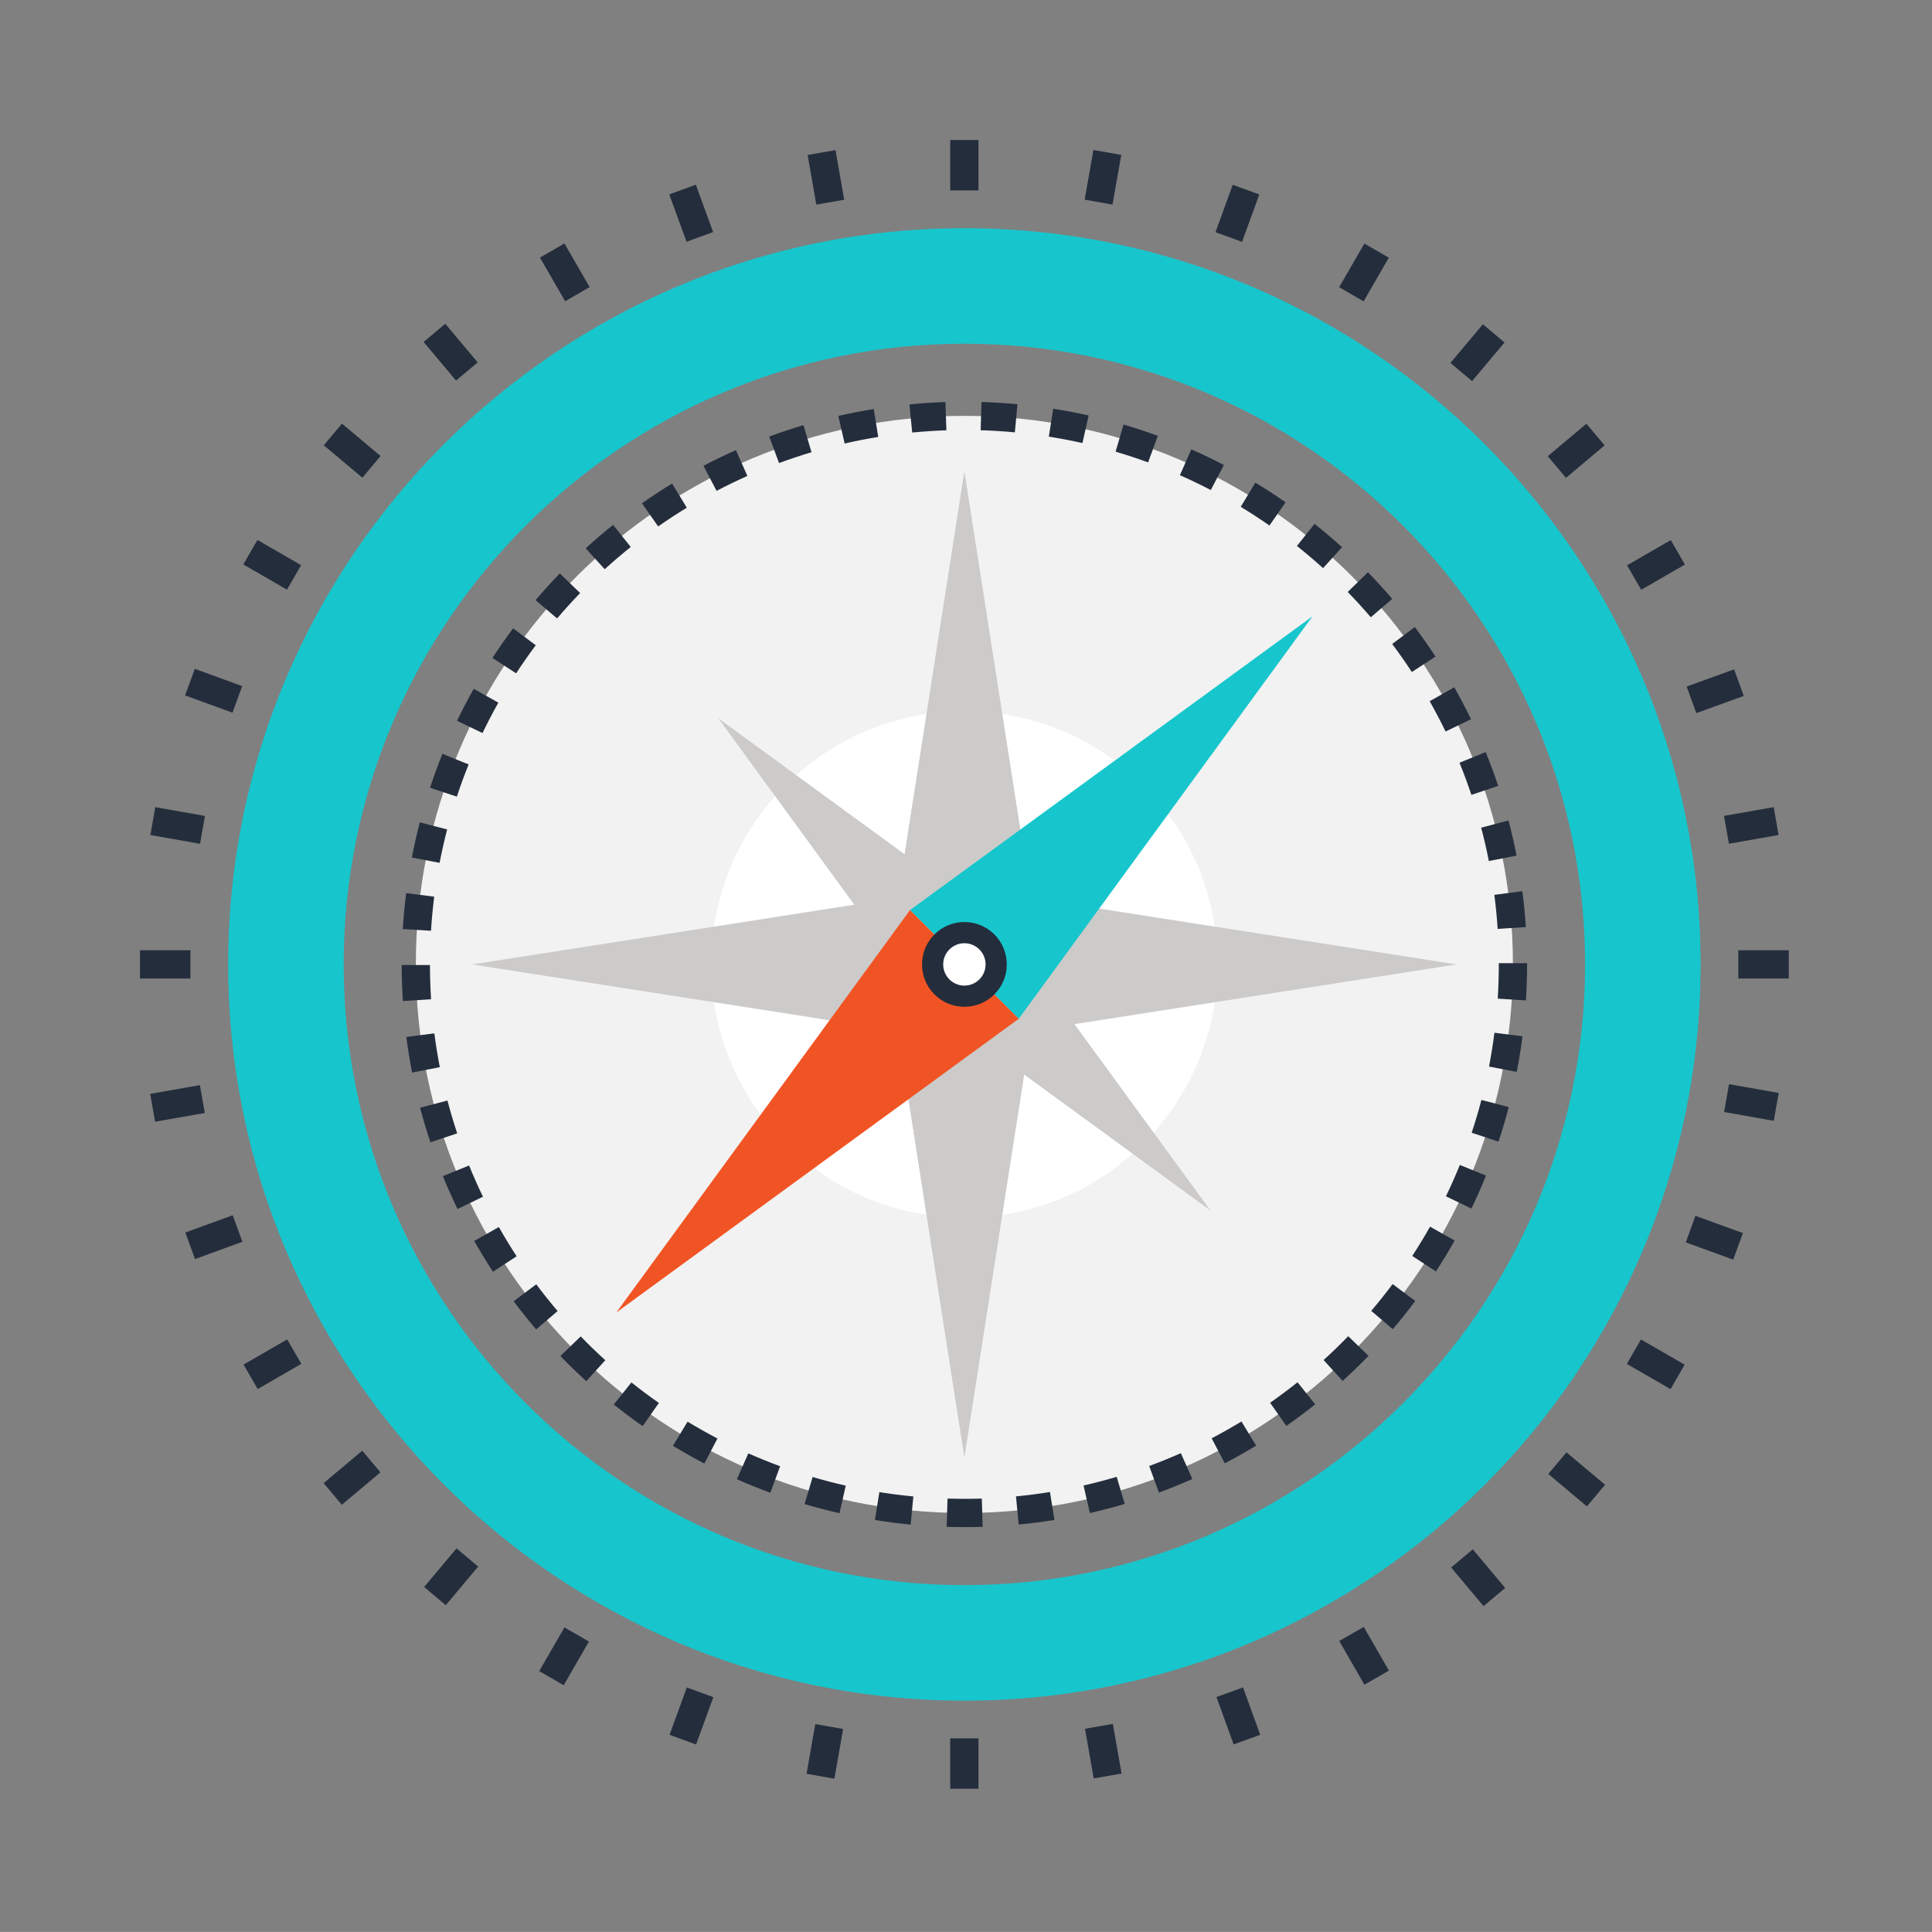 <svg xmlns="http://www.w3.org/2000/svg" xmlns:xlink="http://www.w3.org/1999/xlink" width="137.99" height="137.988" xml:space="preserve">
<rect width="100%" height="100%" fill="#808080" stroke="none"/>
<desc>Created with Fabric.js 1.6.0-rc.1</desc>
<defs></defs>
<g style="stroke: none; stroke-width: 1; stroke-dasharray: none; stroke-linecap: butt; stroke-linejoin: miter; stroke-miterlimit: 10; fill: none; fill-rule: nonzero; opacity: 1;" transform="translate(10 10) scale(0.23 0.23)">
  <path d="M 426.337 256.009 c 0 94.08 -76.26 170.35 -170.337 170.35 S 85.652 350.086 85.652 256.009 c 0 -94.075 76.27 -170.348 170.348 -170.348 S 426.337 161.931 426.337 256.009 z" style="stroke: none; stroke-width: 1; stroke-dasharray: none; stroke-linecap: butt; stroke-linejoin: miter; stroke-miterlimit: 10; fill: #F2F2F2; fill-rule: nonzero; opacity: 1;" transform=" matrix(1 0 0 1 0 0) " stroke-linecap="round"></path>
  <path d="M 334.623 256.009 c 0 43.418 -35.197 78.625 -78.62 78.625 c -43.42 0 -78.623 -35.208 -78.623 -78.625 c 0 -43.415 35.203 -78.62 78.623 -78.62 C 299.425 177.386 334.623 212.594 334.623 256.009 z" style="stroke: none; stroke-width: 1; stroke-dasharray: none; stroke-linecap: butt; stroke-linejoin: miter; stroke-miterlimit: 10; fill: #FFFFFF; fill-rule: nonzero; opacity: 1;" transform=" matrix(1 0 0 1 0 0) " stroke-linecap="round"></path>
  <polygon points="256,103.14 232.12,256.01 256,408.88 279.88,256.01 " style="stroke: none; stroke-width: 1; stroke-dasharray: none; stroke-linecap: butt; stroke-linejoin: miter; stroke-miterlimit: 10; fill: #CCCBCA; fill-rule: nonzero; opacity: 1;" transform="  matrix(1 0 0 1 0 0) "></polygon>
  <polygon points="256,103.14 232.12,256.01 256,408.88 279.88,256.01 " style="stroke: none; stroke-width: 1; stroke-dasharray: none; stroke-linecap: butt; stroke-linejoin: miter; stroke-miterlimit: 10; fill: #CCCBCA; fill-rule: nonzero; opacity: 1;" transform="  matrix(1 0 0 1 0 0) "></polygon>
  <polygon points="103.13,256.01 256,279.89 408.86,256.01 256,232.13 " style="stroke: none; stroke-width: 1; stroke-dasharray: none; stroke-linecap: butt; stroke-linejoin: miter; stroke-miterlimit: 10; fill: #CCCBCA; fill-rule: nonzero; opacity: 1;" transform="  matrix(1 0 0 1 0 0) "></polygon>
  <polygon points="179.57,179.57 244.06,267.95 332.43,332.44 267.94,244.07 " style="stroke: none; stroke-width: 1; stroke-dasharray: none; stroke-linecap: butt; stroke-linejoin: miter; stroke-miterlimit: 10; fill: #CCCBCA; fill-rule: nonzero; opacity: 1;" transform="  matrix(1 0 0 1 0 0) "></polygon>
  <polygon points="179.57,332.44 267.94,267.95 332.43,179.57 244.06,244.07 " style="stroke: none; stroke-width: 1; stroke-dasharray: none; stroke-linecap: butt; stroke-linejoin: miter; stroke-miterlimit: 10; fill: #CCCBCA; fill-rule: nonzero; opacity: 1;" transform="  matrix(1 0 0 1 0 0) "></polygon>
  <polygon points="364.1,147.91 239.11,239.13 272.88,272.89 " style="stroke: none; stroke-width: 1; stroke-dasharray: none; stroke-linecap: butt; stroke-linejoin: miter; stroke-miterlimit: 10; fill: #16C6CC; fill-rule: nonzero; opacity: 1;" transform="  matrix(1 0 0 1 0 0) "></polygon>
  <polygon points="147.9,364.11 272.88,272.89 239.11,239.13 " style="stroke: none; stroke-width: 1; stroke-dasharray: none; stroke-linecap: butt; stroke-linejoin: miter; stroke-miterlimit: 10; fill: #F15424; fill-rule: nonzero; opacity: 1;" transform="  matrix(1 0 0 1 0 0) "></polygon>
  <path d="M 265.311 265.32 c -5.151 5.138 -13.476 5.138 -18.616 0 c -5.138 -5.146 -5.138 -13.473 0 -18.621 c 5.143 -5.138 13.468 -5.138 18.616 0 C 270.454 251.846 270.454 260.174 265.311 265.32 z" style="stroke: none; stroke-width: 1; stroke-dasharray: none; stroke-linecap: butt; stroke-linejoin: miter; stroke-miterlimit: 10; fill: #242D3C; fill-rule: nonzero; opacity: 1;" transform=" matrix(1 0 0 1 0 0) " stroke-linecap="round"></path>
  <path d="M 260.652 260.66 c -2.568 2.57 -6.738 2.57 -9.303 0 c -2.573 -2.568 -2.573 -6.74 0 -9.303 c 2.565 -2.573 6.735 -2.573 9.303 0 C 263.229 253.922 263.229 258.093 260.652 260.66 z" style="stroke: none; stroke-width: 1; stroke-dasharray: none; stroke-linecap: butt; stroke-linejoin: miter; stroke-miterlimit: 10; fill: #FFFFFF; fill-rule: nonzero; opacity: 1;" transform=" matrix(1 0 0 1 0 0) " stroke-linecap="round"></path>
  <path d="M 256 484.632 c -126.065 0 -228.626 -102.559 -228.626 -228.623 C 27.374 129.947 129.935 27.388 256 27.388 s 228.621 102.559 228.621 228.621 C 484.623 382.073 382.065 484.632 256 484.632 z M 256 63.254 c -106.291 0 -192.758 86.469 -192.758 192.755 S 149.709 448.764 256 448.764 c 106.278 0 192.747 -86.469 192.747 -192.755 C 448.748 149.723 362.281 63.254 256 63.254 z" style="stroke: none; stroke-width: 1; stroke-dasharray: none; stroke-linecap: butt; stroke-linejoin: miter; stroke-miterlimit: 10; fill: #16C6CC; fill-rule: nonzero; opacity: 1;" transform=" matrix(1 0 0 1 0 0) " stroke-linecap="round"></path>
  <rect x="251.6" y="0.01" rx="0" ry="0" width="8.78" height="15.64" style="stroke: none; stroke-width: 1; stroke-dasharray: none; stroke-linecap: butt; stroke-linejoin: miter; stroke-miterlimit: 10; fill: #242D3C; fill-rule: nonzero; opacity: 1;" transform=" matrix(1 0 0 1 0 0) "></rect>
  <rect x="205.09" y="7.23" rx="0" ry="0" width="15.65" height="8.78" style="stroke: none; stroke-width: 1; stroke-dasharray: none; stroke-linecap: butt; stroke-linejoin: miter; stroke-miterlimit: 10; fill: #242D3C; fill-rule: nonzero; opacity: 1;" transform=" matrix(-0.173 -0.985 0.985 -0.173 238.386 223.33) "></rect>
  <rect x="163.28" y="18.41" rx="0" ry="0" width="15.65" height="8.78" style="stroke: none; stroke-width: 1; stroke-dasharray: none; stroke-linecap: butt; stroke-linejoin: miter; stroke-miterlimit: 10; fill: #242D3C; fill-rule: nonzero; opacity: 1;" transform=" matrix(-0.342 -0.94 0.94 -0.342 208.244 191.372) "></rect>
  <rect x="124.09" y="36.7" rx="0" ry="0" width="15.65" height="8.78" style="stroke: none; stroke-width: 1; stroke-dasharray: none; stroke-linecap: butt; stroke-linejoin: miter; stroke-miterlimit: 10; fill: #242D3C; fill-rule: nonzero; opacity: 1;" transform=" matrix(-0.5 -0.866 0.866 -0.5 162.285 175.88) "></rect>
  <rect x="88.65" y="61.5" rx="0" ry="0" width="15.65" height="8.78" style="stroke: none; stroke-width: 1; stroke-dasharray: none; stroke-linecap: butt; stroke-linejoin: miter; stroke-miterlimit: 10; fill: #242D3C; fill-rule: nonzero; opacity: 1;" transform=" matrix(-0.643 -0.766 0.766 -0.643 108.028 182.152) "></rect>
  <rect x="58.08" y="92.1" rx="0" ry="0" width="15.65" height="8.78" style="stroke: none; stroke-width: 1; stroke-dasharray: none; stroke-linecap: butt; stroke-linejoin: miter; stroke-miterlimit: 10; fill: #242D3C; fill-rule: nonzero; opacity: 1;" transform=" matrix(-0.766 -0.643 0.643 -0.766 54.324 212.758) "></rect>
  <rect x="33.26" y="127.53" rx="0" ry="0" width="15.66" height="8.78" style="stroke: none; stroke-width: 1; stroke-dasharray: none; stroke-linecap: butt; stroke-linejoin: miter; stroke-miterlimit: 10; fill: #242D3C; fill-rule: nonzero; opacity: 1;" transform=" matrix(-0.866 -0.5 0.5 -0.866 10.674 266.702) "></rect>
  <rect x="14.96" y="166.74" rx="0" ry="0" width="15.65" height="8.78" style="stroke: none; stroke-width: 1; stroke-dasharray: none; stroke-linecap: butt; stroke-linejoin: miter; stroke-miterlimit: 10; fill: #242D3C; fill-rule: nonzero; opacity: 1;" transform=" matrix(-0.94 -0.343 0.343 -0.94 -14.414 339.708) "></rect>
  <rect x="3.78" y="208.52" rx="0" ry="0" width="15.66" height="8.78" style="stroke: none; stroke-width: 1; stroke-dasharray: none; stroke-linecap: butt; stroke-linejoin: miter; stroke-miterlimit: 10; fill: #242D3C; fill-rule: nonzero; opacity: 1;" transform=" matrix(-0.985 -0.174 0.174 -0.985 -13.92 424.6) "></rect>
  <rect x="0" y="251.61" rx="0" ry="0" width="15.65" height="8.78" style="stroke: none; stroke-width: 1; stroke-dasharray: none; stroke-linecap: butt; stroke-linejoin: miter; stroke-miterlimit: 10; fill: #242D3C; fill-rule: nonzero; opacity: 1;" transform=" matrix(1 0 0 1 0 0) "></rect>
  <rect x="7.21" y="291.26" rx="0" ry="0" width="8.78" height="15.66" style="stroke: none; stroke-width: 1; stroke-dasharray: none; stroke-linecap: butt; stroke-linejoin: miter; stroke-miterlimit: 10; fill: #242D3C; fill-rule: nonzero; opacity: 1;" transform=" matrix(-0.173 -0.985 0.985 -0.173 -280.956 362.344) "></rect>
  <rect x="18.39" y="333.05" rx="0" ry="0" width="8.77" height="15.65" style="stroke: none; stroke-width: 1; stroke-dasharray: none; stroke-linecap: butt; stroke-linejoin: miter; stroke-miterlimit: 10; fill: #242D3C; fill-rule: nonzero; opacity: 1;" transform=" matrix(-0.343 -0.94 0.94 -0.343 -289.676 479.03) "></rect>
  <rect x="36.7" y="372.26" rx="0" ry="0" width="8.77" height="15.65" style="stroke: none; stroke-width: 1; stroke-dasharray: none; stroke-linecap: butt; stroke-linejoin: miter; stroke-miterlimit: 10; fill: #242D3C; fill-rule: nonzero; opacity: 1;" transform=" matrix(-0.5 -0.866 0.866 -0.5 -267.486 605.783) "></rect>
  <rect x="61.52" y="407.69" rx="0" ry="0" width="8.78" height="15.66" style="stroke: none; stroke-width: 1; stroke-dasharray: none; stroke-linecap: butt; stroke-linejoin: miter; stroke-miterlimit: 10; fill: #242D3C; fill-rule: nonzero; opacity: 1;" transform=" matrix(-0.643 -0.766 0.766 -0.643 -210.069 733.078) "></rect>
  <rect x="92.07" y="438.31" rx="0" ry="0" width="8.78" height="15.66" style="stroke: none; stroke-width: 1; stroke-dasharray: none; stroke-linecap: butt; stroke-linejoin: miter; stroke-miterlimit: 10; fill: #242D3C; fill-rule: nonzero; opacity: 1;" transform=" matrix(-0.766 -0.643 0.643 -0.766 -116.356 849.936) "></rect>
  <rect x="127.52" y="463.09" rx="0" ry="0" width="8.78" height="15.66" style="stroke: none; stroke-width: 1; stroke-dasharray: none; stroke-linecap: butt; stroke-linejoin: miter; stroke-miterlimit: 10; fill: #242D3C; fill-rule: nonzero; opacity: 1;" transform=" matrix(-0.866 -0.5 0.5 -0.866 10.463 944.643) "></rect>
  <rect x="166.74" y="481.4" rx="0" ry="0" width="8.78" height="15.65" style="stroke: none; stroke-width: 1; stroke-dasharray: none; stroke-linecap: butt; stroke-linejoin: miter; stroke-miterlimit: 10; fill: #242D3C; fill-rule: nonzero; opacity: 1;" transform=" matrix(-0.939 -0.343 0.343 -0.939 164.128 1007.479) "></rect>
  <rect x="208.52" y="492.55" rx="0" ry="0" width="8.78" height="15.66" style="stroke: none; stroke-width: 1; stroke-dasharray: none; stroke-linecap: butt; stroke-linejoin: miter; stroke-miterlimit: 10; fill: #242D3C; fill-rule: nonzero; opacity: 1;" transform=" matrix(-0.985 -0.173 0.173 -0.985 335.814 1030.099) "></rect>
  <rect x="251.6" y="496.34" rx="0" ry="0" width="8.78" height="15.65" style="stroke: none; stroke-width: 1; stroke-dasharray: none; stroke-linecap: butt; stroke-linejoin: miter; stroke-miterlimit: 10; fill: #242D3C; fill-rule: nonzero; opacity: 1;" transform=" matrix(1 0 0 1 0 0) "></rect>
  <rect x="291.3" y="496" rx="0" ry="0" width="15.66" height="8.78" style="stroke: none; stroke-width: 1; stroke-dasharray: none; stroke-linecap: butt; stroke-linejoin: miter; stroke-miterlimit: 10; fill: #242D3C; fill-rule: nonzero; opacity: 1;" transform=" matrix(-0.173 -0.985 0.985 -0.173 -142.001 881.532) "></rect>
  <rect x="333.06" y="484.81" rx="0" ry="0" width="15.65" height="8.78" style="stroke: none; stroke-width: 1; stroke-dasharray: none; stroke-linecap: butt; stroke-linejoin: miter; stroke-miterlimit: 10; fill: #242D3C; fill-rule: nonzero; opacity: 1;" transform=" matrix(-0.341 -0.94 0.94 -0.341 -2.535 976.628) "></rect>
  <rect x="372.24" y="466.52" rx="0" ry="0" width="15.66" height="8.77" style="stroke: none; stroke-width: 1; stroke-dasharray: none; stroke-linecap: butt; stroke-linejoin: miter; stroke-miterlimit: 10; fill: #242D3C; fill-rule: nonzero; opacity: 1;" transform=" matrix(-0.499 -0.867 0.867 -0.499 161.501 1035.213) "></rect>
  <rect x="407.64" y="441.73" rx="0" ry="0" width="15.66" height="8.78" style="stroke: none; stroke-width: 1; stroke-dasharray: none; stroke-linecap: butt; stroke-linejoin: miter; stroke-miterlimit: 10; fill: #242D3C; fill-rule: nonzero; opacity: 1;" transform=" matrix(-0.642 -0.766 0.766 -0.642 340.552 1051.122) "></rect>
  <rect x="438.26" y="411.13" rx="0" ry="0" width="15.66" height="8.77" style="stroke: none; stroke-width: 1; stroke-dasharray: none; stroke-linecap: butt; stroke-linejoin: miter; stroke-miterlimit: 10; fill: #242D3C; fill-rule: nonzero; opacity: 1;" transform=" matrix(-0.765 -0.643 0.643 -0.765 520.221 1020.626) "></rect>
  <rect x="463.11" y="375.69" rx="0" ry="0" width="15.67" height="8.77" style="stroke: none; stroke-width: 1; stroke-dasharray: none; stroke-linecap: butt; stroke-linejoin: miter; stroke-miterlimit: 10; fill: #242D3C; fill-rule: nonzero; opacity: 1;" transform=" matrix(-0.866 -0.5 0.5 -0.866 688.492 944.8) "></rect>
  <rect x="481.36" y="336.49" rx="0" ry="0" width="15.67" height="8.78" style="stroke: none; stroke-width: 1; stroke-dasharray: none; stroke-linecap: butt; stroke-linejoin: miter; stroke-miterlimit: 10; fill: #242D3C; fill-rule: nonzero; opacity: 1;" transform=" matrix(-0.94 -0.342 0.342 -0.94 832.145 828.612) "></rect>
  <rect x="492.57" y="294.71" rx="0" ry="0" width="15.66" height="8.78" style="stroke: none; stroke-width: 1; stroke-dasharray: none; stroke-linecap: butt; stroke-linejoin: miter; stroke-miterlimit: 10; fill: #242D3C; fill-rule: nonzero; opacity: 1;" transform=" matrix(-0.985 -0.174 0.174 -0.985 941.245 680.568) "></rect>
  <rect x="496.33" y="251.61" rx="0" ry="0" width="15.67" height="8.78" style="stroke: none; stroke-width: 1; stroke-dasharray: none; stroke-linecap: butt; stroke-linejoin: miter; stroke-miterlimit: 10; fill: #242D3C; fill-rule: nonzero; opacity: 1;" transform=" matrix(1 0 0 1 0 0) "></rect>
  <rect x="496" y="205.08" rx="0" ry="0" width="8.78" height="15.66" style="stroke: none; stroke-width: 1; stroke-dasharray: none; stroke-linecap: butt; stroke-linejoin: miter; stroke-miterlimit: 10; fill: #242D3C; fill-rule: nonzero; opacity: 1;" transform=" matrix(-0.173 -0.985 0.985 -0.173 377.215 742.571) "></rect>
  <rect x="484.79" y="163.31" rx="0" ry="0" width="8.78" height="15.67" style="stroke: none; stroke-width: 1; stroke-dasharray: none; stroke-linecap: butt; stroke-linejoin: miter; stroke-miterlimit: 10; fill: #242D3C; fill-rule: nonzero; opacity: 1;" transform=" matrix(-0.341 -0.94 0.94 -0.341 495.092 689.365) "></rect>
  <rect x="466.54" y="124.07" rx="0" ry="0" width="8.78" height="15.67" style="stroke: none; stroke-width: 1; stroke-dasharray: none; stroke-linecap: butt; stroke-linejoin: miter; stroke-miterlimit: 10; fill: #242D3C; fill-rule: nonzero; opacity: 1;" transform=" matrix(-0.5 -0.866 0.866 -0.5 591.999 605.735) "></rect>
  <rect x="441.74" y="88.64" rx="0" ry="0" width="8.78" height="15.67" style="stroke: none; stroke-width: 1; stroke-dasharray: none; stroke-linecap: butt; stroke-linejoin: miter; stroke-miterlimit: 10; fill: #242D3C; fill-rule: nonzero; opacity: 1;" transform=" matrix(-0.643 -0.766 0.766 -0.643 658.951 500.275) "></rect>
  <rect x="411.15" y="58.08" rx="0" ry="0" width="8.78" height="15.67" style="stroke: none; stroke-width: 1; stroke-dasharray: none; stroke-linecap: butt; stroke-linejoin: miter; stroke-miterlimit: 10; fill: #242D3C; fill-rule: nonzero; opacity: 1;" transform=" matrix(-0.766 -0.643 0.643 -0.766 691.254 383.728) "></rect>
  <rect x="375.71" y="33.25" rx="0" ry="0" width="8.77" height="15.66" style="stroke: none; stroke-width: 1; stroke-dasharray: none; stroke-linecap: butt; stroke-linejoin: miter; stroke-miterlimit: 10; fill: #242D3C; fill-rule: nonzero; opacity: 1;" transform=" matrix(-0.866 -0.5 0.5 -0.866 688.713 266.751) "></rect>
  <rect x="336.48" y="14.97" rx="0" ry="0" width="8.78" height="15.66" style="stroke: none; stroke-width: 1; stroke-dasharray: none; stroke-linecap: butt; stroke-linejoin: miter; stroke-miterlimit: 10; fill: #242D3C; fill-rule: nonzero; opacity: 1;" transform=" matrix(-0.94 -0.342 0.342 -0.94 653.397 160.78) "></rect>
  <rect x="294.72" y="3.78" rx="0" ry="0" width="8.78" height="15.67" style="stroke: none; stroke-width: 1; stroke-dasharray: none; stroke-linecap: butt; stroke-linejoin: miter; stroke-miterlimit: 10; fill: #242D3C; fill-rule: nonzero; opacity: 1;" transform=" matrix(-0.985 -0.174 0.174 -0.985 591.635 75.061) "></rect>
  <path d="M 256.09 430.744 c -1.93 -0.018 -3.738 -0.026 -5.601 -0.082 l 0.276 -8.778 c 1.764 0.059 3.497 0.049 5.322 0.082 c 1.784 0 3.558 -0.031 5.322 -0.082 l 0.276 8.771 C 259.827 430.713 257.964 430.744 256.09 430.744 z M 239.319 429.961 c -3.707 -0.356 -7.442 -0.829 -11.105 -1.418 l 1.382 -8.663 c 3.482 0.558 7.035 1.009 10.555 1.339 L 239.319 429.961 z M 272.86 429.943 l -0.837 -8.74 c 3.515 -0.333 7.066 -0.791 10.547 -1.352 l 1.395 8.663 C 280.294 429.108 276.562 429.59 272.86 429.943 z M 217.221 426.423 c -3.628 -0.817 -7.273 -1.772 -10.842 -2.826 l 2.488 -8.415 c 3.389 1.004 6.851 1.902 10.294 2.685 L 217.221 426.423 z M 294.963 426.382 l -1.956 -8.558 c 3.456 -0.788 6.915 -1.692 10.286 -2.696 l 2.496 8.415 C 302.241 424.598 298.596 425.552 294.963 426.382 z M 195.748 420.077 c -3.5 -1.285 -6.996 -2.703 -10.396 -4.209 l 3.553 -8.023 c 3.228 1.428 6.548 2.772 9.871 3.994 L 195.748 420.077 z M 316.421 420.01 l -3.036 -8.238 c 3.3 -1.216 6.607 -2.56 9.838 -3.988 l 3.561 8.026 C 323.382 417.317 319.898 418.73 316.421 420.01 z M 175.25 411.004 c -3.3 -1.725 -6.584 -3.574 -9.764 -5.504 l 4.557 -7.503 c 3.021 1.833 6.139 3.592 9.272 5.228 L 175.25 411.004 z M 336.858 410.943 l -4.07 -7.78 c 3.123 -1.636 6.241 -3.389 9.249 -5.225 l 4.562 7.501 C 343.421 407.371 340.147 409.222 336.858 410.943 z M 156.099 399.384 c -3.049 -2.127 -6.07 -4.385 -8.978 -6.702 l 5.476 -6.863 c 2.762 2.204 5.629 4.344 8.527 6.364 L 156.099 399.384 z M 355.968 399.323 l -5.03 -7.194 c 2.898 -2.028 5.765 -4.168 8.515 -6.364 l 5.484 6.856 C 362.035 394.94 359.02 397.19 355.968 399.323 z M 138.593 385.424 c -2.757 -2.504 -5.46 -5.12 -8.049 -7.788 l 6.303 -6.111 c 2.455 2.537 5.028 5.025 7.644 7.396 L 138.593 385.424 z M 373.455 385.355 l -5.908 -6.492 c 2.624 -2.383 5.197 -4.872 7.644 -7.404 l 6.305 6.103 C 378.921 380.23 376.218 382.852 373.455 385.355 z M 123.011 369.35 c -2.409 -2.826 -4.762 -5.765 -6.989 -8.74 l 7.027 -5.263 c 2.115 2.826 4.349 5.624 6.638 8.307 L 123.011 369.35 z M 389.028 369.281 l -6.682 -5.691 c 2.294 -2.703 4.529 -5.496 6.635 -8.32 l 7.035 5.258 C 393.792 363.496 391.439 366.442 389.028 369.281 z M 109.604 351.438 c -2.028 -3.1 -3.983 -6.318 -5.814 -9.559 l 7.642 -4.321 c 1.738 3.077 3.597 6.134 5.522 9.08 L 109.604 351.438 z M 402.427 351.343 l -7.35 -4.8 c 1.92 -2.944 3.784 -6.003 5.53 -9.098 l 7.644 4.316 C 406.408 345.015 404.452 348.238 402.427 351.343 z M 98.598 331.972 c -1.62 -3.354 -3.149 -6.789 -4.541 -10.222 l 8.131 -3.305 c 1.324 3.256 2.772 6.523 4.314 9.705 L 98.598 331.972 z M 413.443 331.828 l -7.905 -3.814 c 1.536 -3.177 2.988 -6.454 4.316 -9.738 l 8.136 3.302 C 416.589 325.034 415.055 328.482 413.443 331.828 z M 90.173 311.243 c -1.175 -3.533 -2.248 -7.14 -3.192 -10.737 l 8.489 -2.227 c 0.896 3.412 1.915 6.838 3.031 10.191 L 90.173 311.243 z M 421.862 311.049 l -8.33 -2.767 c 1.114 -3.351 2.132 -6.779 3.021 -10.191 l 8.492 2.222 C 424.102 303.901 423.037 307.516 421.862 311.049 z M 84.485 289.591 c -0.707 -3.633 -1.308 -7.35 -1.787 -11.052 l 8.704 -1.124 c 0.453 3.52 1.024 7.05 1.697 10.501 L 84.485 289.591 z M 427.528 289.389 l -8.614 -1.669 c 0.676 -3.471 1.244 -7.009 1.687 -10.496 l 8.704 1.114 C 428.838 282.011 428.239 285.725 427.528 289.389 z M 81.628 267.391 c -0.238 -3.697 -0.361 -7.465 -0.366 -11.19 l 8.778 -0.01 c 0.005 3.54 0.12 7.117 0.348 10.637 L 81.628 267.391 z M 430.377 267.191 l -8.758 -0.558 c 0.22 -3.515 0.338 -7.089 0.338 -10.634 v -0.384 h 8.778 l 0.005 0.315 C 430.735 259.736 430.615 263.499 430.377 267.191 z M 90.363 245.559 l -8.76 -0.543 c 0.228 -3.715 0.584 -7.468 1.05 -11.149 l 8.707 1.103 C 90.918 238.47 90.583 242.031 90.363 245.559 z M 421.601 244.985 c -0.23 -3.53 -0.581 -7.094 -1.029 -10.58 l 8.696 -1.132 c 0.481 3.676 0.847 7.424 1.091 11.144 L 421.601 244.985 z M 93.033 224.47 l -8.62 -1.659 c 0.704 -3.656 1.536 -7.334 2.47 -10.926 l 8.492 2.212 C 94.49 217.506 93.701 220.998 93.033 224.47 z M 418.86 223.904 c -0.671 -3.451 -1.469 -6.935 -2.378 -10.358 l 8.484 -2.24 c 0.955 3.607 1.797 7.281 2.506 10.918 L 418.86 223.904 z M 98.386 203.903 l -8.333 -2.755 c 1.17 -3.538 2.47 -7.078 3.863 -10.532 l 8.138 3.29 C 100.731 197.18 99.497 200.544 98.386 203.903 z M 413.443 203.357 c -1.121 -3.354 -2.365 -6.71 -3.692 -9.974 l 8.125 -3.313 c 1.405 3.436 2.716 6.971 3.894 10.504 L 413.443 203.357 z M 106.36 184.162 l -7.91 -3.807 c 1.613 -3.351 3.359 -6.694 5.184 -9.938 l 7.647 4.306 C 109.548 177.806 107.891 180.978 106.36 184.162 z M 405.425 183.684 c -1.536 -3.169 -3.195 -6.333 -4.936 -9.405 l 7.636 -4.326 c 1.83 3.233 3.579 6.566 5.197 9.905 L 405.425 183.684 z M 116.8 165.62 l -7.355 -4.79 c 2.033 -3.121 4.191 -6.213 6.413 -9.19 l 7.035 5.251 C 120.778 159.722 118.73 162.658 116.8 165.62 z M 394.954 165.206 c -1.938 -2.957 -3.996 -5.888 -6.106 -8.704 l 7.022 -5.268 c 2.222 2.97 4.385 6.049 6.423 9.165 L 394.954 165.206 z M 129.521 148.571 l -6.684 -5.686 c 2.412 -2.839 4.946 -5.629 7.526 -8.297 l 6.308 6.103 C 134.221 143.22 131.814 145.875 129.521 148.571 z M 382.203 148.202 c -2.294 -2.68 -4.705 -5.325 -7.171 -7.857 l 6.292 -6.118 c 2.596 2.668 5.133 5.45 7.549 8.271 L 382.203 148.202 z M 144.307 133.282 l -5.911 -6.49 c 2.739 -2.499 5.609 -4.943 8.515 -7.27 l 5.486 6.853 C 149.629 128.587 146.908 130.912 144.307 133.282 z M 367.383 132.955 c -2.627 -2.376 -5.353 -4.695 -8.113 -6.889 l 5.463 -6.868 c 2.903 2.307 5.778 4.749 8.54 7.25 L 367.383 132.955 z M 160.904 120.001 l -5.036 -7.188 c 3.041 -2.127 6.188 -4.191 9.364 -6.126 l 4.567 7.496 C 166.781 116.025 163.789 117.981 160.904 120.001 z M 350.735 119.712 c -2.903 -2.022 -5.908 -3.973 -8.922 -5.801 l 4.536 -7.508 c 3.182 1.923 6.346 3.981 9.4 6.103 L 350.735 119.712 z M 179.049 108.952 l -4.076 -7.775 c 3.279 -1.718 6.666 -3.356 10.068 -4.874 l 3.571 8.018 C 185.377 105.762 182.159 107.319 179.049 108.952 z M 332.526 108.696 c -3.123 -1.623 -6.351 -3.177 -9.6 -4.608 l 3.546 -8.031 c 3.42 1.508 6.82 3.141 10.109 4.854 L 332.526 108.696 z M 198.444 100.322 l -3.044 -8.23 c 3.489 -1.293 7.066 -2.486 10.621 -3.548 l 2.506 8.412 C 205.153 97.965 201.756 99.096 198.444 100.322 z M 313.052 100.11 c -3.323 -1.216 -6.72 -2.335 -10.097 -3.331 l 2.473 -8.42 c 3.561 1.05 7.14 2.227 10.637 3.507 L 313.052 100.11 z M 218.811 94.248 l -1.958 -8.556 c 3.625 -0.829 7.322 -1.551 10.99 -2.148 l 1.405 8.663 C 225.766 92.773 222.254 93.459 218.811 94.248 z M 292.662 94.109 c -3.448 -0.776 -6.963 -1.449 -10.447 -1.999 l 1.375 -8.671 c 3.668 0.581 7.373 1.288 10.998 2.107 L 292.662 94.109 z M 239.793 90.84 l -0.85 -8.735 c 3.694 -0.364 7.455 -0.607 11.169 -0.732 l 0.297 8.773 C 246.879 90.264 243.308 90.5 239.793 90.84 z M 271.667 90.781 c -3.502 -0.328 -7.076 -0.548 -10.619 -0.655 l 0.264 -8.773 c 3.732 0.113 7.491 0.343 11.174 0.691 L 271.667 90.781 z" style="stroke: none; stroke-width: 1; stroke-dasharray: none; stroke-linecap: butt; stroke-linejoin: miter; stroke-miterlimit: 10; fill: #242D3C; fill-rule: nonzero; opacity: 1;" transform=" matrix(1 0 0 1 0 0) " stroke-linecap="round"></path>
</g>
</svg>